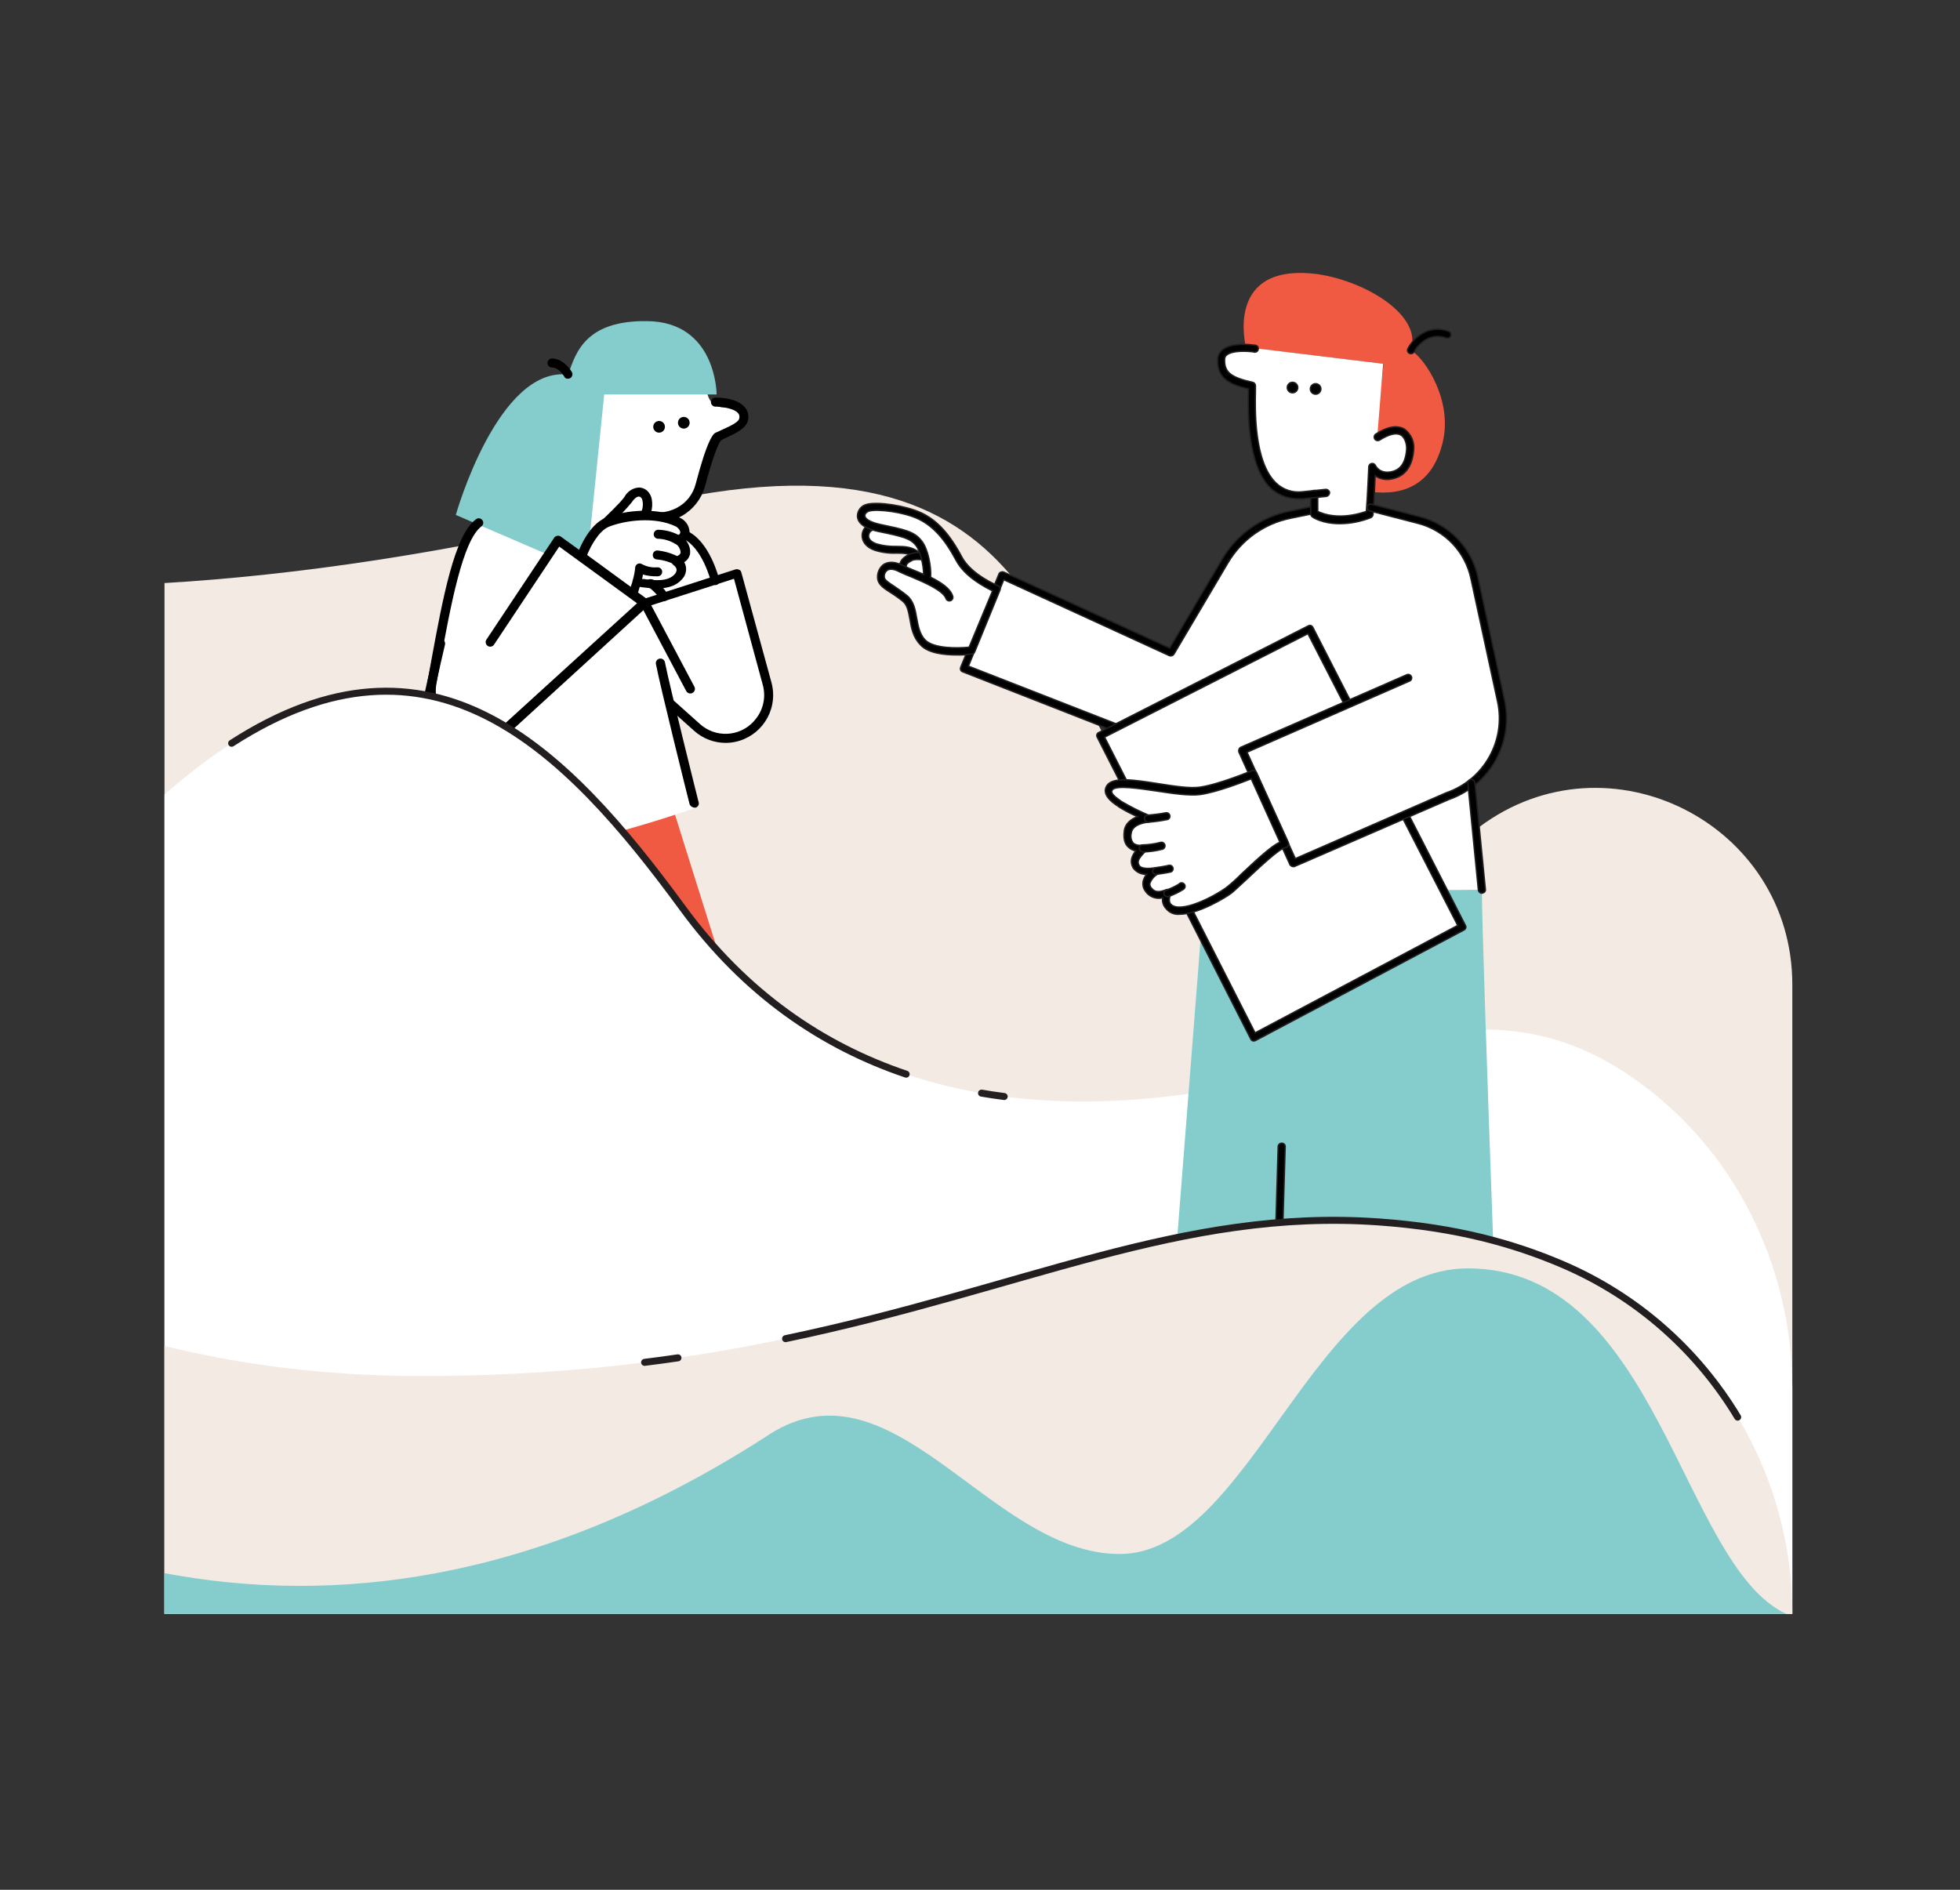 <svg xmlns="http://www.w3.org/2000/svg" width="560" height="540" viewBox="0 0 560 540" fill="none"><rect x="0" y="0" width="560" height="540" fill="#333333" stroke="none"/><mask id="mask0_2036_2636" style="mask-type:alpha" maskUnits="userSpaceOnUse" x="0" y="0" width="560" height="540"><rect width="560" height="540" fill="#D9D9D9"></rect></mask><g mask="url(#mask0_2036_2636)"></g><g clip-path="url(#clip0_2036_2636)"><path d="M422.71 236.27C422.29 236.58 421.87 236.9 421.46 237.22C393.54 258.66 353.75 254.97 329.18 229.76L328.34 228.9C297.65 197.43 301.74 115.72 182.42 145.01C128.33 158.27 83.39 164.44 47 166.61V461.18H512.09V281.35C512.09 235.34 459.6 208.78 422.71 236.27Z" fill="#F2EAE3"></path><path d="M191.07 227.1L208.68 283.23L139.78 277.42L143.26 240.68L191.07 227.1Z" fill="#F05942"></path><path d="M114.6 242.51C114.6 242.51 124.33 177.25 129.6 165.9C134.87 154.55 135.85 144.55 151.85 142.55C167.85 140.55 171.34 108.21 171.34 108.21L201.93 109.62C201.93 109.62 201.08 116.29 206.93 116.42C212.78 116.55 214.82 118.55 206.82 123.55C198.82 128.55 203.1 139.46 198.46 142.55C195.27 144.58 191.86 146.25 188.31 147.55C188.31 147.55 197.44 151.28 200.13 156.46C202.82 161.64 207.2 171.12 207.01 175.88C206.82 180.64 204.32 202.2 198.07 201.9C191.82 201.6 190.88 200.49 190.88 200.49L198.71 230.81C198.71 230.81 139.38 252.47 114.6 242.51Z" fill="white"></path><path d="M188.31 149.07C190.6 149.09 192.86 148.52 194.86 147.4C198.05 145.58 200.4 142.58 201.41 139.05C203.47 131.21 205.27 126.45 206.04 125.81C206.42 125.56 207.04 125.3 207.84 124.91C210.28 123.76 213.36 122.34 213.75 119.91C214 118.62 213.63 117.29 212.75 116.31C210.44 113.62 205.17 113.62 204.53 113.62C203.82 113.56 203.19 114.08 203.13 114.79C203.07 115.5 203.59 116.13 204.3 116.19C204.38 116.19 204.45 116.19 204.53 116.19C205.68 116.19 209.53 116.57 210.82 117.99C211.22 118.4 211.37 118.98 211.21 119.53C211.08 120.68 208.38 121.84 206.71 122.61C205.81 123 205.17 123.38 204.53 123.61C203.89 123.84 202.21 125.15 198.74 138.38C197.99 141.24 196.09 143.66 193.48 145.06C190.6 146.63 187.17 146.87 184.1 145.71C183.39 145.5 182.64 145.9 182.43 146.61C182.22 147.32 182.62 148.07 183.33 148.28C184.94 148.79 186.62 149.05 188.31 149.07Z" fill="black"></path><path d="M195.37 122.47C196.293 122.47 197.04 121.722 197.04 120.8C197.04 119.878 196.293 119.13 195.37 119.13C194.448 119.13 193.7 119.878 193.7 120.8C193.7 121.722 194.448 122.47 195.37 122.47Z" fill="black"></path><path d="M188.31 123.63C189.232 123.63 189.98 122.882 189.98 121.96C189.98 121.038 189.232 120.29 188.31 120.29C187.387 120.29 186.64 121.038 186.64 121.96C186.64 122.882 187.387 123.63 188.31 123.63Z" fill="black"></path><path d="M204.749 112.71H172.629L167.489 163.2L130.229 147.14C130.229 147.14 142.229 104.61 162.349 107.05C164.539 100.37 167.619 91.51 184.969 91.76C204.749 92.02 204.749 112.71 204.749 112.71Z" fill="#85CCCC"></path><path d="M162.23 108.21C162.45 108.23 162.67 108.18 162.87 108.08C163.5 107.74 163.74 106.95 163.4 106.32C163.4 106.31 163.39 106.29 163.38 106.28C163.25 106.15 161.2 102.43 157.6 102.43C156.89 102.49 156.37 103.12 156.43 103.83C156.48 104.45 156.98 104.95 157.6 105C159.78 105 161.07 107.44 161.2 107.57C161.36 107.99 161.78 108.25 162.23 108.21Z" fill="black"></path><path d="M172.5 149.84C172.5 149.84 178.03 144.84 179.44 142.77C180.85 140.7 183.17 139.69 184.58 141.87C185.35 143.67 185.21 145.72 184.2 147.4C183.07 148.68 175.59 151.38 172.5 149.84Z" fill="white"></path><path d="M174.95 151.64C178.95 151.64 184.07 149.58 185.22 148.17C186.51 146.37 186.77 142.77 185.61 141.1C184.97 140 183.8 139.32 182.53 139.3C180.78 139.43 179.23 140.45 178.41 142C177.26 143.67 173.15 147.53 171.73 148.94C171.42 149.24 171.28 149.67 171.35 150.1C171.49 150.51 171.76 150.86 172.12 151.1C173.02 151.45 173.98 151.64 174.95 151.64ZM182.53 141.9C182.65 141.9 183.04 141.9 183.43 142.55C183.86 143.92 183.72 145.4 183.04 146.66C182.4 147.43 178.29 148.97 175.2 149.1C177.09 147.39 178.86 145.54 180.47 143.57C181.11 142.57 181.88 141.9 182.53 141.9Z" fill="black"></path><path d="M188.07 163.33C186.28 163.41 184.51 163.01 182.93 162.17C182.4 164.77 181.74 167.35 180.93 169.88L166.28 159.09C166.28 159.09 168.98 151.09 173.73 149.32C178.48 147.55 187.35 146.24 193.9 149.32C196.09 150.61 196.9 153.44 193.9 154.32C195.7 155.6 197.76 158.94 193.52 160.32C195.32 161.74 195.19 163.41 194.03 164.69C190.95 168.16 184.39 166.36 182.08 166.36" fill="white"></path><path d="M180.86 171.17H181.24C181.65 171.04 181.94 170.69 182.01 170.27C182.01 170.14 182.4 169.11 182.78 167.7C183.04 167.7 183.3 167.83 183.68 167.83C186.77 168.21 192.03 168.83 194.86 165.51C196.14 164.21 196.41 162.22 195.5 160.63C196.39 160.1 197 159.21 197.17 158.19C197.29 156.84 196.88 155.51 196.02 154.46C196.64 153.96 197.01 153.21 197.02 152.41C197.1 150.57 196.09 148.86 194.45 148.04C187.77 144.83 178.78 145.73 173.13 147.91C167.86 149.97 165.03 158.19 164.9 158.45C164.73 158.98 164.94 159.57 165.42 159.86L180.07 170.65C180.22 170.95 180.52 171.15 180.86 171.17ZM180.73 166.03C180.6 166.67 180.34 167.18 180.21 167.7L167.75 158.58C168.75 156.13 171.09 151.64 174.05 150.48C178.29 148.81 186.89 147.4 193.19 150.48C193.96 150.99 194.47 151.77 194.35 152.28C194.23 152.79 193.7 152.92 193.35 153.05C192.88 153.18 192.53 153.57 192.45 154.05C192.34 154.54 192.54 155.05 192.96 155.33C193.84 155.9 194.4 156.85 194.47 157.9C194.35 158.55 193.58 158.9 192.8 159.19C192.36 159.36 192.03 159.73 191.91 160.19C191.82 160.68 192.02 161.18 192.42 161.47C192.89 161.75 193.22 162.22 193.32 162.76C193.3 163.23 193.12 163.69 192.8 164.04C190.88 166.35 186.64 165.84 183.94 165.45H183.43C183.57 165.04 183.65 164.61 183.68 164.17C185.02 164.55 186.4 164.72 187.79 164.68C188.5 164.74 189.13 164.22 189.19 163.51C189.25 162.8 188.73 162.17 188.02 162.11C187.94 162.11 187.87 162.11 187.79 162.11C186.28 162.24 184.77 161.93 183.43 161.21C183.09 160.99 182.66 160.94 182.27 161.08C181.89 161.25 181.61 161.58 181.5 161.98C181.39 163.34 181.13 164.68 180.73 165.98V166.03Z" fill="black"></path><path d="M193.83 155.62C194.3 155.62 194.74 155.38 194.99 154.98C195.35 154.36 195.14 153.56 194.51 153.2C194.5 153.2 194.48 153.18 194.47 153.18C192.55 152.07 190.39 151.45 188.18 151.38C187.47 151.32 186.84 151.84 186.78 152.55C186.72 153.26 187.24 153.89 187.95 153.95C188.03 153.95 188.1 153.95 188.18 153.95C189.91 154.03 191.59 154.56 193.06 155.49C193.31 155.58 193.57 155.62 193.83 155.62Z" fill="black"></path><path d="M193.45 161.66C193.92 161.66 194.36 161.42 194.6 161.02C194.96 160.4 194.75 159.6 194.13 159.24C194.12 159.24 194.1 159.22 194.09 159.22C192.14 158.17 190 157.51 187.79 157.29C187.08 157.29 186.51 157.86 186.51 158.57C186.51 158.57 186.51 158.57 186.51 158.58C186.47 159.25 186.98 159.82 187.65 159.86C187.7 159.86 187.75 159.86 187.79 159.86C189.59 160.04 191.33 160.56 192.93 161.4C193.06 161.56 193.25 161.66 193.45 161.66Z" fill="black"></path><path d="M140.259 183.63L159.659 154.46L184.319 172.32L145.779 207.53C143.309 209.75 140.099 210.98 136.779 211C129.409 211 123.439 205.03 123.439 197.66C123.439 196.83 123.519 196 123.669 195.19C127.009 177.33 130.479 154.34 137.159 149.58" fill="white"></path><path d="M136.66 212.28C140.32 212.25 143.84 210.88 146.55 208.43L185.07 173.22C185.32 172.95 185.45 172.59 185.45 172.22C185.41 171.84 185.23 171.48 184.94 171.22L160.27 153.36C159.98 153.15 159.62 153.05 159.27 153.1C158.91 153.14 158.59 153.33 158.37 153.61L138.97 182.78C138.58 183.38 138.76 184.19 139.36 184.58C139.96 184.97 140.77 184.79 141.16 184.19L159.78 156.19L182.01 172.38L144.62 206.43C139.65 210.88 132.02 210.46 127.58 205.49C127.48 205.38 127.38 205.26 127.28 205.15C125.01 202.39 124.07 198.77 124.71 195.25C125.09 193.2 125.48 191.01 125.87 188.83C128.69 173.54 132.16 154.4 137.56 150.41C138.13 149.98 138.24 149.18 137.81 148.62C137.38 148.05 136.58 147.94 136.02 148.36C129.85 152.85 126.51 170.97 123.3 188.36C122.91 190.55 122.53 192.73 122.14 194.79C120.65 202.89 126.02 210.66 134.11 212.15C134.95 212.3 135.8 212.39 136.66 212.39V212.28Z" fill="black"></path><path d="M197.17 196.99L184.17 172.45L210.51 163.97L219.11 195.58C220.93 202.1 217.12 208.85 210.6 210.67C209.52 210.97 208.41 211.12 207.29 211.12C204.28 211.08 201.37 209.99 199.07 208.04L191.75 201.49" fill="white"></path><path d="M207.319 212.28C214.859 212.24 220.939 206.09 220.899 198.54C220.899 197.36 220.729 196.19 220.429 195.06L211.819 163.59C211.689 163.2 211.559 162.94 211.179 162.82C210.879 162.65 210.519 162.6 210.179 162.69L183.839 171.17C183.469 171.28 183.179 171.57 183.069 171.94C182.949 172.26 182.949 172.62 183.069 172.94L196.069 197.48C196.429 198.12 197.229 198.35 197.869 197.99C198.509 197.63 198.739 196.83 198.379 196.19L186.069 172.97L209.709 165.38L217.939 195.71C218.859 199.04 218.149 202.62 216.009 205.34C212.389 210.16 205.549 211.12 200.729 207.5C200.479 207.31 200.229 207.11 199.999 206.9L192.679 200.35C192.159 199.89 191.359 199.94 190.899 200.46C190.899 200.46 190.889 200.48 190.879 200.48C190.419 200.98 190.449 201.77 190.949 202.23C190.969 202.25 190.989 202.26 191.009 202.28L198.329 208.83C200.799 211.04 203.999 212.27 207.319 212.28Z" fill="black"></path><path d="M198.459 229.5C198.459 229.5 190.109 196.09 188.819 189.5L198.459 229.5Z" fill="white"></path><path d="M198.46 230.78H198.71C199.36 230.64 199.78 229.99 199.64 229.34C199.64 229.31 199.62 229.27 199.61 229.24C199.49 228.85 191.26 195.83 189.98 189.24C189.84 188.53 189.14 188.07 188.43 188.21C187.72 188.35 187.26 189.05 187.41 189.76C188.69 196.44 196.66 228.43 197.04 229.84C197.29 230.4 197.84 230.77 198.46 230.78Z" fill="black"></path><path d="M204.5 165.9C204.5 165.9 202.06 155.49 195.76 152.67L204.5 165.9Z" fill="white"></path><path d="M204.37 167.18H204.63C205.28 167.03 205.69 166.39 205.55 165.73C205.55 165.7 205.53 165.67 205.52 165.64C205.4 165.26 202.83 154.59 196.15 151.64C195.53 151.33 194.77 151.59 194.46 152.22C194.15 152.84 194.41 153.6 195.04 153.91C195.08 153.93 195.11 153.94 195.15 153.96C200.67 156.4 203.15 166.17 203.15 166.29C203.37 166.78 203.83 167.12 204.37 167.19V167.18Z" fill="black"></path><path d="M189.72 170.52C189.72 170.52 187.15 166.93 185.87 166.8L189.72 170.52Z" fill="white"></path><path d="M189.72 171.81C189.99 171.78 190.26 171.7 190.49 171.55C191.04 171.23 191.23 170.52 190.91 169.96C190.87 169.88 190.81 169.81 190.75 169.75C189.75 168.21 187.67 165.64 186 165.51C185.34 165.4 184.71 165.85 184.6 166.51C184.6 166.56 184.59 166.61 184.58 166.67C184.51 167.37 185.01 168 185.72 168.08C185.72 168.08 185.73 168.08 185.74 168.08C186.87 169 187.87 170.08 188.69 171.29C188.92 171.63 189.31 171.83 189.72 171.81Z" fill="black"></path><path d="M125.869 183.9C125.869 183.9 118.409 216.15 114.689 236.06L125.869 183.9Z" fill="white"></path><path d="M114.69 237.33C115.31 237.36 115.85 236.94 115.97 236.33C119.7 216.54 127.02 184.55 127.15 184.16C127.29 183.45 126.83 182.76 126.12 182.62C125.41 182.48 124.72 182.94 124.58 183.65C124.45 184.03 117.13 216.15 113.4 235.94C113.31 236.63 113.73 237.28 114.4 237.48C114.47 237.39 114.58 237.34 114.69 237.33Z" fill="black"></path><path d="M512.09 396.86C512.09 361.7 495.54 328.19 466.69 308.1C448.14 295.19 425.48 288.63 391 300.16C325.38 322.11 244.37 326.89 195.07 259.53C157.7 208.45 115.2 167.37 47 227.01V461.17H512.09V396.86Z" fill="white"></path><path d="M384.29 416.34L385.89 454.14L299.99 453.94C299.99 453.94 294.69 453.84 295.59 449.34C296.49 444.84 335.49 435.24 351.59 435.64C351.84 429.47 351.77 423.3 351.39 417.14L384.29 416.34Z" fill="white"></path><path d="M385.89 455.14C386.16 455.14 386.41 455.04 386.59 454.84C386.77 454.65 386.88 454.4 386.89 454.14L385.29 416.34C385.25 415.8 384.83 415.38 384.29 415.34L351.49 416.14C351.22 416.14 350.97 416.24 350.79 416.44C350.61 416.63 350.5 416.88 350.49 417.14C350.49 417.24 351.19 427.54 350.79 434.54C335.79 434.54 295.89 443.34 294.69 449.04C294.36 450.36 294.66 451.76 295.49 452.84C296.99 454.74 299.99 454.84 300.09 454.84L385.89 455.14ZM383.39 417.34L384.89 453.14L300.09 452.94C298.95 452.94 297.87 452.46 297.09 451.64C296.67 450.99 296.53 450.2 296.69 449.44C297.79 446.04 334.69 436.04 351.69 436.54C352.21 436.54 352.64 436.15 352.69 435.64C352.95 429.77 352.88 423.9 352.49 418.04L383.39 417.34Z" fill="black" stroke="#231F20" stroke-width="0.4" stroke-miterlimit="10"></path><path d="M414.691 426.34L416.291 454.14L330.391 453.94C330.391 453.94 325.091 453.84 325.991 449.34C326.891 444.84 365.891 435.24 381.991 435.64C382.491 428.54 381.791 427.14 381.791 427.14L414.691 426.34Z" fill="white"></path><path d="M416.29 455.14C416.56 455.14 416.81 455.04 416.99 454.84C417.17 454.65 417.28 454.4 417.29 454.14L415.69 426.34C415.64 425.83 415.21 425.44 414.69 425.44L381.79 426.14C381.44 426.11 381.12 426.31 380.99 426.64C380.79 426.94 380.79 427.34 380.99 427.64C380.99 427.64 381.49 429.04 381.19 434.64C366.19 434.64 326.29 443.44 325.09 449.14C324.76 450.46 325.06 451.86 325.89 452.94C327.39 454.84 330.39 454.94 330.49 454.94L416.29 455.14ZM413.79 427.34L415.29 453.14L330.49 452.94C329.35 452.94 328.27 452.46 327.49 451.64C327.07 450.99 326.93 450.2 327.09 449.44C328.19 446.04 365.09 436.04 382.09 436.54C382.61 436.54 383.04 436.15 383.09 435.64C383.36 433.11 383.36 430.57 383.09 428.04L413.79 427.34Z" fill="black" stroke="#231F20" stroke-width="0.4" stroke-miterlimit="10"></path><path d="M391.091 254.24L344.091 254.84L330.891 423.34H397.091C397.091 423.24 391.091 270.44 391.091 254.24Z" fill="#85CCCC"></path><path d="M423.39 254.24L368.29 254.84L363.09 429.07H429.29C429.39 429.07 423.39 270.94 423.39 254.24Z" fill="#85CCCC"></path><path d="M250.291 150.34C247.491 150.14 245.291 154.74 250.291 156.44C255.291 158.14 259.391 156.04 262.291 159.04L266.391 159.44L265.991 154.54L259.891 150.04L250.291 150.34Z" fill="white"></path><path d="M266.39 160.34C266.66 160.34 266.91 160.24 267.09 160.04C267.29 159.82 267.4 159.54 267.39 159.24L266.99 154.34C266.99 154.05 266.83 153.79 266.59 153.64L260.49 149.14C260.31 149.03 260.1 148.96 259.89 148.94L250.29 149.24C248.43 149.24 246.81 150.52 246.39 152.34C246.09 153.94 246.79 156.14 249.99 157.24C251.99 157.87 254.09 158.14 256.19 158.04C258.49 158.04 260.29 158.14 261.59 159.54C261.74 159.72 261.96 159.83 262.19 159.84L266.29 160.24C266.29 160.307 266.324 160.34 266.39 160.34ZM264.99 154.94L265.29 158.24L262.69 157.94C260.79 156.24 258.49 156.14 256.09 156.14C254.2 156.19 252.31 155.96 250.49 155.44C248.79 154.84 247.99 153.94 248.19 152.84C248.35 151.93 249.17 151.29 250.09 151.34H250.19L259.49 151.04L264.99 154.94Z" fill="black" stroke="#231F20" stroke-width="0.4" stroke-miterlimit="10"></path><path d="M267.59 159.64C267.59 159.64 262.09 158.14 260.09 159.24C257.79 160.44 257.49 161.34 258.39 164.94L265.29 169.84L269.19 164.07L267.59 159.64Z" fill="white"></path><path d="M265.39 170.84H265.59C265.87 170.81 266.12 170.67 266.29 170.44L270.19 164.64C270.37 164.37 270.4 164.04 270.29 163.74L268.69 159.34C268.56 159.04 268.3 158.82 267.99 158.74C266.99 158.44 261.99 157.24 259.69 158.44C256.69 160.04 256.59 161.64 257.59 165.24C257.69 165.46 257.82 165.66 257.99 165.84L264.89 170.74C265.05 170.78 265.22 170.82 265.39 170.84ZM268.09 163.94L265.09 168.44L259.29 164.34C258.49 161.24 258.89 161.04 260.59 160.14C261.59 159.54 264.69 160.04 266.89 160.54L268.09 163.94Z" fill="black" stroke="#231F20" stroke-width="0.4" stroke-miterlimit="10"></path><path d="M318.89 207.84L275.49 190.84L286.39 164.24L334.59 186.34L350.09 160.14C354.13 153.34 360.84 148.55 368.59 146.94L375.39 145.54L392.09 145.24L407.69 149.54C407.69 149.54 418.39 154.04 420.29 162.34C422.19 170.64 428.89 200.04 428.89 200.04C428.89 200.04 431.79 210.04 425.19 218.64C423.59 220.64 420.39 223.74 420.39 223.74L423.39 254.24H343.99L345.19 216.44L318.89 207.84Z" fill="white"></path><path d="M318.89 208.84C319.29 208.87 319.67 208.62 319.79 208.24C319.99 207.72 319.73 207.15 319.21 206.95H319.19L276.69 190.35L286.79 165.65L334.09 187.35C334.56 187.54 335.1 187.37 335.39 186.95L350.89 160.75C354.79 154.17 361.29 149.57 368.79 148.08L375.59 146.68C376.14 146.57 376.5 146.03 376.39 145.48C376.28 144.93 375.74 144.57 375.19 144.68L368.39 146.08C360.34 147.72 353.36 152.7 349.19 159.78L334.19 185.18L286.79 163.48C286.53 163.38 286.25 163.38 285.99 163.48C285.7 163.57 285.48 163.79 285.39 164.08L274.49 190.68C274.39 190.94 274.39 191.22 274.49 191.48C274.61 191.72 274.83 191.9 275.09 191.98L318.49 208.98C318.61 208.9 318.75 208.85 318.89 208.85V208.84Z" fill="black" stroke="#231F20" stroke-width="0.4" stroke-miterlimit="10"></path><path d="M314.391 210.14L374.291 179.64L417.891 264.84L358.191 296.44L314.391 210.14Z" fill="white"></path><path d="M358.19 297.44C358.36 297.46 358.54 297.42 358.69 297.34L418.29 265.74C418.75 265.52 418.95 264.98 418.73 264.52C418.72 264.49 418.7 264.47 418.69 264.44L375.09 179.24C374.87 178.78 374.33 178.58 373.87 178.8C373.84 178.81 373.82 178.83 373.79 178.84L313.89 209.34C313.43 209.56 313.23 210.1 313.45 210.56C313.46 210.59 313.48 210.61 313.49 210.64L357.39 296.94C357.51 297.18 357.73 297.36 357.99 297.44H358.19ZM416.49 264.44L358.59 295.14L315.59 210.64L373.69 181.07L416.49 264.44Z" fill="black" stroke="#231F20" stroke-width="0.4" stroke-miterlimit="10"></path><path d="M402.491 193.64L354.891 214.44L369.591 246.64L412.291 228.04L402.491 193.64Z" fill="white"></path><path d="M355.99 99.24C355.99 99.24 349.59 74.84 376.49 78.34C390.19 80.34 406.491 90.14 403.091 100.04C407.391 102.64 415.091 114.64 412.191 126.44C409.391 138.04 401.591 141.74 391.691 140.54C391.891 136.54 395.291 103.94 395.291 103.94L355.99 99.24Z" fill="#F05942"></path><path d="M375.39 141.14V146.84C375.39 146.84 380.99 150.64 391.19 146.94C391.49 143.64 391.89 133.44 391.89 133.44C392.92 135.44 395.22 136.45 397.39 135.84C401.49 135.04 402.49 131.54 402.79 128.54C403.09 125.54 400.99 120.04 393.49 124.94L395.19 103.94L358.09 99.44C358.09 99.44 348.89 98.04 348.69 102.64C348.49 107.24 351.39 108.74 357.49 110.14C357.59 112.94 355.09 142.74 371.89 141.54L375.39 141.14Z" fill="white"></path><path d="M375.891 112.64C376.719 112.64 377.391 111.968 377.391 111.14C377.391 110.312 376.719 109.64 375.891 109.64C375.062 109.64 374.391 110.312 374.391 111.14C374.391 111.968 375.062 112.64 375.891 112.64Z" fill="black" stroke="#231F20" stroke-width="0.4" stroke-miterlimit="10"></path><path d="M369.29 112.24C370.118 112.24 370.79 111.568 370.79 110.74C370.79 109.912 370.118 109.24 369.29 109.24C368.462 109.24 367.79 109.912 367.79 110.74C367.79 111.568 368.462 112.24 369.29 112.24Z" fill="black" stroke="#231F20" stroke-width="0.4" stroke-miterlimit="10"></path><path d="M382.79 149.64C385.8 149.62 388.79 149.04 391.59 147.94C391.97 147.79 392.24 147.45 392.29 147.04C392.49 144.74 392.79 139.14 392.89 135.94C394.29 136.91 396.03 137.23 397.69 136.84C401.39 136.14 403.49 133.34 403.89 128.64C404.16 126.32 403.17 124.03 401.29 122.64C399.19 121.44 396.49 121.84 393.09 124.04C392.62 124.34 392.49 124.97 392.79 125.44C393.09 125.91 393.72 126.04 394.19 125.74C396.89 124.04 398.99 123.54 400.29 124.34C401.59 125.14 401.99 127.24 401.89 128.44C401.59 132.34 400.09 134.34 397.39 134.84C394.09 135.44 392.99 133.04 392.99 133.04C392.81 132.61 392.35 132.36 391.89 132.44C391.45 132.53 391.13 132.9 391.09 133.34C391.09 133.44 390.69 142.44 390.39 146.14C382.69 148.74 377.99 146.84 376.49 146.14V141.14C376.49 140.59 376.04 140.14 375.49 140.14C374.94 140.14 374.49 140.59 374.49 141.14V146.84C374.52 147.15 374.66 147.43 374.89 147.64C375.09 147.84 377.79 149.64 382.79 149.64Z" fill="black" stroke="#231F20" stroke-width="0.4" stroke-miterlimit="10"></path><path d="M371.09 142.54H372.19L378.99 141.84C379.5 141.72 379.87 141.27 379.89 140.74C379.8 140.21 379.33 139.83 378.79 139.84L371.99 140.54C369.27 140.84 366.57 139.93 364.59 138.04C358.19 131.94 358.59 116.74 358.69 111.74V110.14C358.65 109.7 358.33 109.33 357.89 109.24C351.59 107.84 349.79 106.34 349.89 102.74C349.86 102.23 350.08 101.74 350.49 101.44C352.19 100.04 356.49 100.34 358.09 100.54C358.59 100.77 359.19 100.55 359.42 100.05C359.65 99.55 359.43 98.95 358.93 98.72C358.76 98.64 358.57 98.61 358.39 98.63C357.69 98.53 351.89 97.73 349.29 99.93C348.44 100.62 347.94 101.64 347.89 102.73C347.69 108.33 351.69 109.93 356.69 111.13V111.83C356.59 117.03 356.19 133.03 363.19 139.63C365.37 141.55 368.19 142.58 371.09 142.53V142.54Z" fill="black" stroke="#231F20" stroke-width="0.4" stroke-miterlimit="10"></path><path d="M403.09 101.07C403.46 101.07 403.8 100.88 403.99 100.57C404.09 100.27 407.39 94.47 413.19 96.57C413.71 96.76 414.3 96.49 414.49 95.97C414.68 95.45 414.41 94.86 413.89 94.67C407.99 92.47 403.69 96.87 402.29 99.57C402.01 100.04 402.16 100.66 402.64 100.94C402.66 100.95 402.67 100.96 402.69 100.97C402.79 100.94 402.89 101.07 403.09 101.07Z" fill="black" stroke="#231F20" stroke-width="0.4" stroke-miterlimit="10"></path><path d="M369.59 247.64C369.73 247.65 369.87 247.62 369.99 247.54L413.99 228.44C425.66 224.36 432.47 212.23 429.89 200.14L422.29 165.04C420.5 156.53 414.02 149.78 405.59 147.64L391.69 144.04C391.14 144 390.66 144.42 390.62 144.97C390.59 145.38 390.82 145.76 391.19 145.94L405.09 149.54C412.78 151.5 418.68 157.67 420.29 165.44L427.89 200.54C430.28 211.68 423.97 222.85 413.19 226.54L370.09 245.34L356.29 214.94L402.89 194.54C403.35 194.23 403.47 193.61 403.16 193.15C402.93 192.8 402.5 192.64 402.09 192.74L354.49 213.54C354.25 213.66 354.07 213.88 353.99 214.14C353.89 214.4 353.89 214.68 353.99 214.94L368.59 247.14C368.82 247.46 369.2 247.64 369.59 247.64Z" fill="black" stroke="#231F20" stroke-width="0.4" stroke-miterlimit="10"></path><path d="M357.991 221.24C357.991 221.24 348.591 225.24 342.791 226.04C335.891 227.04 319.291 221.64 316.991 225.14C315.691 227.14 318.691 228.94 320.191 230.04C322.721 231.48 325.321 232.79 327.991 233.94C327.991 233.94 322.491 234.24 322.091 238.04C321.991 239.54 321.991 243.04 326.591 242.44C324.791 244.44 323.391 245.84 324.591 247.84C325.791 249.84 330.291 248.84 330.291 248.84C330.291 248.84 326.191 251.64 327.991 254.14C329.191 255.74 330.591 256.44 333.591 255.24C332.691 257.04 333.091 258.44 333.791 259.14C337.091 262.84 347.991 256.84 351.191 254.44C353.791 252.44 364.391 241.24 367.091 241.24L357.991 221.24Z" fill="white"></path><path d="M336.991 261.24C342.391 261.24 350.191 256.44 351.791 255.24C352.591 254.64 354.091 253.14 356.091 251.34C359.191 248.44 365.691 242.24 367.191 242.24C367.531 242.24 367.841 242.05 367.991 241.74C368.171 241.44 368.211 241.07 368.091 240.74L358.991 220.74C358.761 220.25 358.191 220.03 357.691 220.24C357.591 220.24 348.391 224.14 342.791 224.94C339.991 225.34 335.391 224.64 330.991 223.94C323.991 222.84 317.991 221.94 316.291 224.44C314.591 226.94 317.691 229.24 319.391 230.34L319.791 230.64C321.461 231.66 323.191 232.57 324.991 233.34C323.291 234.04 321.391 235.24 321.191 237.74C320.991 239.74 321.391 241.24 322.491 242.14C323.051 242.65 323.751 242.99 324.491 243.14C323.391 244.64 322.691 246.14 323.791 248.04C324.681 249.23 326.101 249.9 327.591 249.84C327.101 250.45 326.761 251.17 326.591 251.94C326.441 252.85 326.651 253.79 327.191 254.54C328.251 256.22 330.271 257.03 332.191 256.54C332.021 257.62 332.351 258.73 333.091 259.54C334.011 260.74 335.481 261.39 336.991 261.24ZM365.691 240.64C363.291 241.74 359.491 245.24 354.591 249.84C353.301 251.16 351.931 252.39 350.491 253.54C346.891 256.24 337.091 261.24 334.491 258.34C334.291 258.14 333.691 257.24 334.491 255.54C334.701 255.03 334.451 254.45 333.931 254.24C333.691 254.14 333.431 254.14 333.191 254.24C330.391 255.34 329.591 254.54 328.791 253.54C328.601 253.24 328.501 252.89 328.491 252.54C328.891 251.36 329.711 250.36 330.791 249.74C331.151 249.46 331.311 248.98 331.191 248.54C330.991 248.13 330.551 247.89 330.091 247.94C328.591 248.24 326.091 248.34 325.491 247.34C324.791 246.14 325.291 245.34 327.091 243.44L327.391 243.04C327.671 242.74 327.711 242.29 327.491 241.94C327.321 241.56 326.901 241.35 326.491 241.44C325.561 241.71 324.561 241.52 323.791 240.94C323.171 240.15 322.951 239.12 323.191 238.14C323.491 235.24 328.091 234.94 328.091 234.94C328.531 234.9 328.901 234.58 328.991 234.14C329.071 233.68 328.821 233.22 328.391 233.04C325.781 231.93 323.241 230.67 320.791 229.24L320.291 228.94C318.291 227.54 317.191 226.54 317.791 225.74C318.791 224.24 325.591 225.34 330.491 226.04C335.091 226.74 339.791 227.44 342.891 227.04C347.791 226.34 354.891 223.54 357.491 222.54L365.691 240.64Z" fill="black" stroke="#231F20" stroke-width="0.4" stroke-miterlimit="10"></path><path d="M326.59 242.44C328.38 242.38 330.16 242.11 331.89 241.64L326.59 242.44Z" fill="white"></path><path d="M326.59 243.44C328.48 243.39 330.36 243.13 332.19 242.64C332.71 242.45 332.98 241.86 332.79 241.34C332.6 240.82 332.01 240.55 331.49 240.74C329.85 241.15 328.18 241.39 326.49 241.44C325.94 241.44 325.49 241.89 325.49 242.44C325.57 243 326.03 243.42 326.59 243.44Z" fill="black" stroke="#231F20" stroke-width="0.4" stroke-miterlimit="10"></path><path d="M330.29 248.84C330.29 248.84 333.19 248.44 334.39 248.14L330.29 248.84Z" fill="white"></path><path d="M330.29 249.84H330.39C330.49 249.84 333.39 249.44 334.59 249.14C335.09 248.9 335.3 248.31 335.06 247.81C334.88 247.44 334.5 247.21 334.09 247.24C332.99 247.54 330.19 247.94 330.19 247.94C329.68 248.06 329.31 248.51 329.29 249.04C329.39 249.51 329.81 249.85 330.29 249.84Z" fill="black" stroke="#231F20" stroke-width="0.4" stroke-miterlimit="10"></path><path d="M333.59 255.24C334.94 254.71 336.24 254.08 337.49 253.34L333.59 255.24Z" fill="white"></path><path d="M333.59 256.24C333.73 256.25 333.87 256.22 333.99 256.14C335.46 255.61 336.87 254.92 338.19 254.07C338.63 253.74 338.72 253.11 338.39 252.67C338.06 252.23 337.43 252.14 336.99 252.47C336.91 252.53 336.85 252.59 336.79 252.67C335.65 253.35 334.44 253.92 333.19 254.37C332.67 254.55 332.4 255.13 332.58 255.65V255.67C332.84 255.96 333.19 256.17 333.58 256.24H333.59Z" fill="black" stroke="#231F20" stroke-width="0.4" stroke-miterlimit="10"></path><path d="M327.99 233.94C329.84 233.79 331.68 233.52 333.49 233.14L327.99 233.94Z" fill="white"></path><path d="M327.991 234.94C329.911 234.81 331.811 234.54 333.691 234.14C334.191 233.9 334.401 233.31 334.161 232.81C333.981 232.44 333.601 232.21 333.191 232.24C331.391 232.64 327.891 232.94 327.891 232.94C327.391 232.93 326.981 233.32 326.971 233.82C326.971 233.89 326.971 233.97 326.991 234.04C327.071 234.54 327.481 234.92 327.991 234.94Z" fill="black" stroke="#231F20" stroke-width="0.4" stroke-miterlimit="10"></path><path d="M271.191 170.74C269.991 167.14 261.791 164.54 257.391 162.34C252.991 160.14 251.391 163.14 251.691 165.24C252.091 167.14 255.391 168.14 258.491 170.94C261.591 173.74 259.891 179.74 263.491 183.54C267.091 187.34 277.491 185.94 277.491 185.94L284.691 168.34C284.691 168.34 276.791 165.24 273.791 159.74C270.791 154.24 267.491 149.84 262.691 147.54C258.591 145.64 250.691 144.44 247.791 145.24C245.691 145.84 243.791 149.44 250.991 150.94C258.191 152.44 260.491 152.94 262.391 155.34C264.291 157.74 265.091 163.24 264.691 165.64" fill="white"></path><path d="M273.29 187.14C274.76 187.19 276.24 187.09 277.69 186.84C278.06 186.83 278.38 186.59 278.49 186.24L285.69 168.64C285.79 168.38 285.79 168.1 285.69 167.84C285.57 167.6 285.35 167.42 285.09 167.34C284.99 167.34 277.49 164.24 274.79 159.14C271.29 152.54 267.69 148.64 263.19 146.54C258.89 144.54 250.79 143.24 247.59 144.14C246.07 144.52 245.01 145.88 244.99 147.44C244.99 148.64 245.79 150.74 250.89 151.84C258.09 153.34 260.09 153.84 261.69 155.84C262.99 157.54 263.89 161.54 263.89 164.14C262.99 163.74 262.09 163.34 261.29 163.04C260.09 162.54 258.89 162.04 257.89 161.54C254.99 160.14 253.19 160.74 252.29 161.44C251.11 162.45 250.55 164.01 250.79 165.54C251.09 167.14 252.59 168.14 254.49 169.34C255.71 170.1 256.88 170.93 257.99 171.84C259.29 172.94 259.59 174.84 259.99 176.94C260.39 179.34 260.89 182.14 262.99 184.24C265.09 186.64 269.79 187.14 273.29 187.14ZM276.89 184.94C273.79 185.24 266.79 185.44 264.29 182.84C262.69 181.14 262.29 178.74 261.89 176.54C261.49 174.34 261.09 171.84 259.19 170.24C257.89 169.14 256.59 168.34 255.49 167.54C254.09 166.64 252.89 165.84 252.69 165.14C252.52 164.36 252.78 163.56 253.39 163.04C254.09 162.44 255.39 162.54 256.89 163.34C257.89 163.84 259.09 164.34 260.39 164.84C264.19 166.44 269.49 168.74 270.29 171.04C270.48 171.56 271.07 171.83 271.59 171.64C272.11 171.45 272.38 170.86 272.19 170.34C271.49 168.14 268.89 166.44 265.89 164.94C266.09 162.04 265.19 156.84 263.29 154.54C261.19 151.84 258.49 151.34 251.39 149.84C248.29 149.14 247.09 148.14 247.09 147.34C247.09 146.74 247.69 146.24 248.29 146.04C250.79 145.34 258.39 146.34 262.49 148.34C266.59 150.34 269.89 153.94 273.19 160.14C275.69 164.84 281.39 167.74 283.59 168.84L276.89 184.94Z" fill="black" stroke="#231F20" stroke-width="0.4" stroke-miterlimit="10"></path><path d="M423.391 255.24C423.991 255.14 424.491 254.74 424.391 254.14L421.391 223.64C421.331 223.09 420.841 222.68 420.291 222.74C419.741 222.8 419.331 223.29 419.391 223.84L422.391 254.34C422.471 254.84 422.881 255.22 423.391 255.24Z" fill="black" stroke="#231F20" stroke-width="0.4" stroke-miterlimit="10"></path><path d="M363.19 430.07C363.74 430.07 364.19 429.62 364.19 429.07L367.19 327.67C367.22 327.15 366.83 326.7 366.31 326.67C366.27 326.67 366.23 326.67 366.19 326.67C365.64 326.67 365.19 327.12 365.19 327.67L362.19 429.07C362.19 429.62 362.64 430.07 363.19 430.07Z" fill="black" stroke="#231F20" stroke-width="0.4" stroke-miterlimit="10"></path><path d="M512.09 461.17C512.09 417.7 486.27 378.25 446.27 361.24C432.46 355.36 416.13 350.73 393.84 349.16C313.29 343.47 255.99 393.2 120.38 393.2C92.82 393.2 68.41 389.89 47 384.61V461.17H512.09Z" fill="#F2EAE3"></path><path d="M510.38 461.17C480.44 447.46 473.6 362.44 419.41 362.44C375.37 362.44 357.43 444.06 319.88 444.06C282.33 444.06 254.69 385.46 218.21 410.93C152.78 452.87 94.24 458.46 47.01 449.53V461.17H510.39H510.38Z" fill="#85CCCC"></path><path d="M258.9 306.94C234.95 298.86 212.93 283.92 195.07 259.52C161.33 213.42 123.42 175.45 66.18 212.39" stroke="#231F20" stroke-width="2" stroke-linecap="round" stroke-linejoin="round"></path><path d="M286.91 313.33C284.75 313.05 282.59 312.73 280.44 312.36" stroke="#231F20" stroke-width="2" stroke-linecap="round" stroke-linejoin="round"></path><path d="M193.7 388C190.57 388.46 187.4 388.89 184.17 389.29" stroke="#231F20" stroke-width="2" stroke-linecap="round" stroke-linejoin="round"></path><path d="M496.48 404.94C484.98 385.84 467.65 370.34 446.27 361.24C432.46 355.36 416.13 350.73 393.84 349.16C337.57 345.19 292.65 368.25 224.45 382.52" stroke="#231F20" stroke-width="2" stroke-linecap="round" stroke-linejoin="round"></path></g><defs><clipPath id="clip0_2036_2636"><rect width="465.09" height="383.17" fill="white" transform="translate(47 78)"></rect></clipPath></defs></svg>